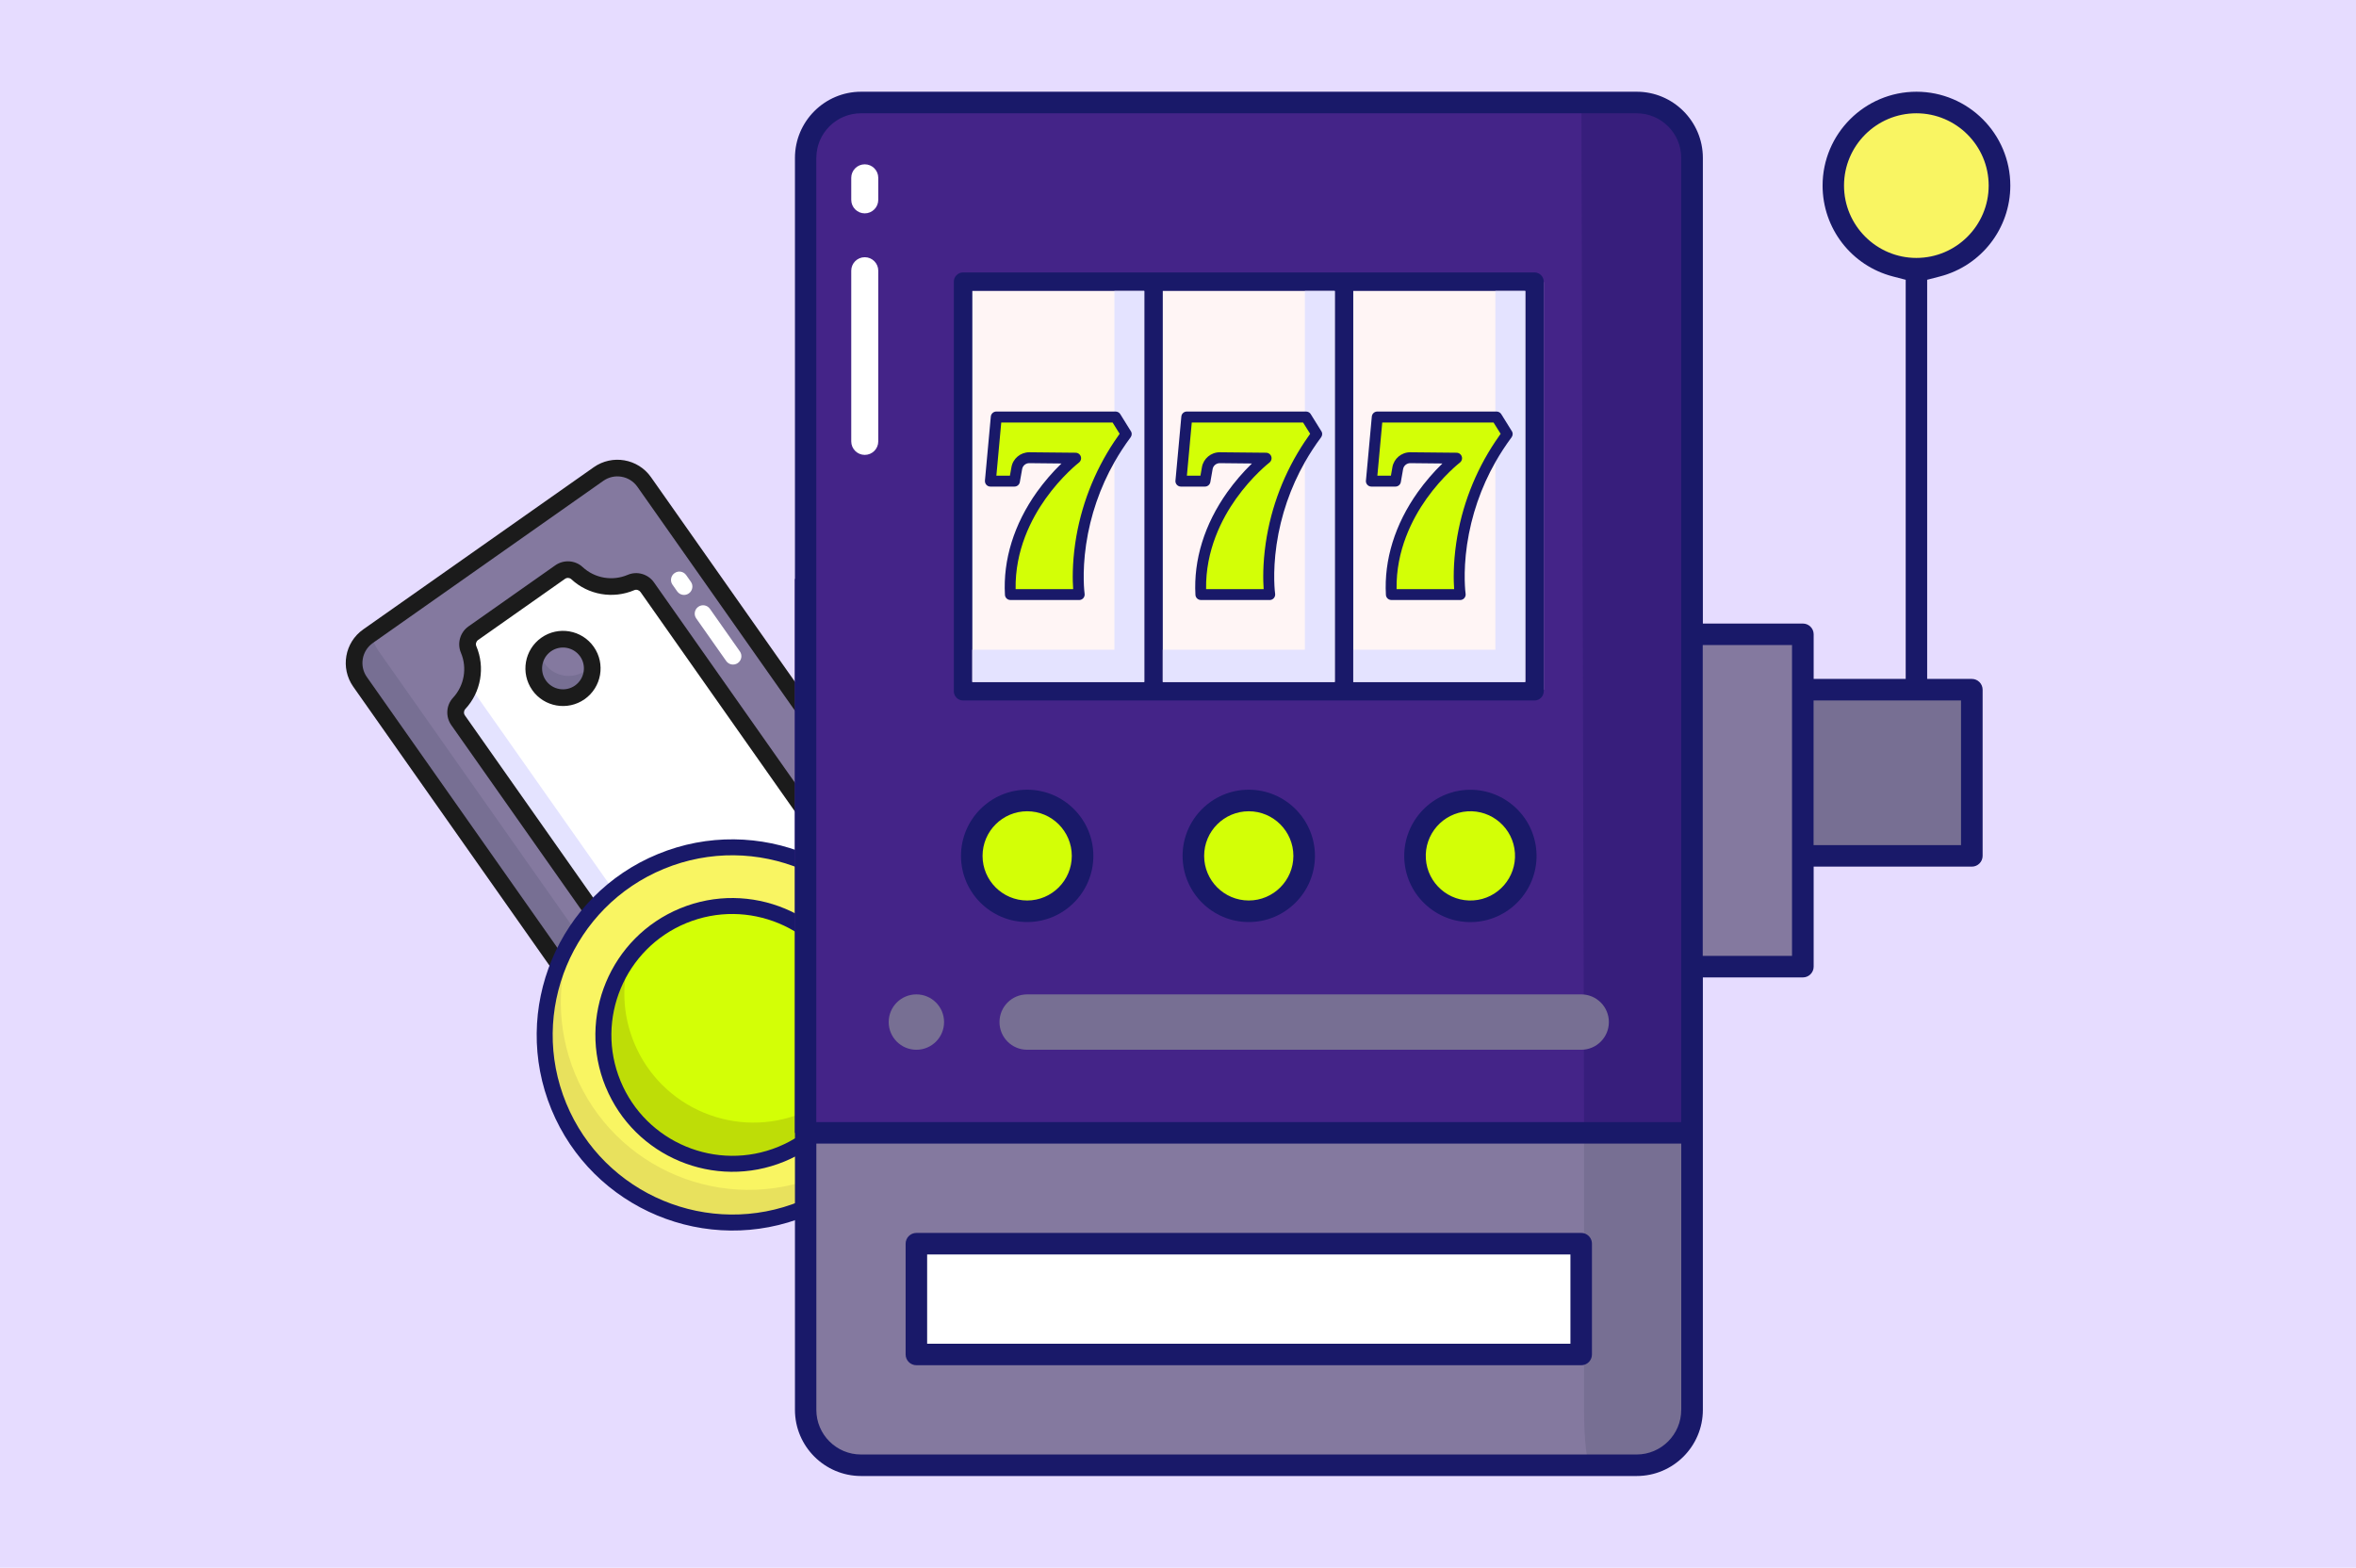<?xml version="1.0" encoding="UTF-8"?>
<svg id="Layer_1" data-name="Layer 1" xmlns="http://www.w3.org/2000/svg" viewBox="0 0 565 376">
  <defs>
    <style>
      .cls-1 {
        fill: #e6dcff;
      }

      .cls-2 {
        fill: #776f93;
      }

      .cls-3 {
        fill: #371e7c;
      }

      .cls-4 {
        fill: #d3ff06;
      }

      .cls-5 {
        fill: #e8e15d;
      }

      .cls-6 {
        fill: #442488;
      }

      .cls-7 {
        fill: #84799f;
      }

      .cls-8 {
        fill: #fff;
      }

      .cls-9 {
        fill: #fff5f5;
      }

      .cls-10 {
        fill: #f9f562;
      }

      .cls-11 {
        fill: #e4e3ff;
      }

      .cls-12 {
        fill: #bedd07;
      }

      .cls-13 {
        fill: #191969;
      }

      .cls-14 {
        fill: #1b1b1b;
      }
    </style>
  </defs>
  <rect class="cls-1" width="565" height="376"/>
  <g>
    <g>
      <path class="cls-7" d="M227.68,239.82l-49.14,34.57c-5.25,3.69-12.49,2.43-16.19-2.82l-76.01-108.04c-2.5-3.55-1.64-8.45,1.9-10.95l55.29-38.9c3.55-2.5,8.45-1.64,10.95,1.9l76.01,108.04c3.69,5.25,2.43,12.49-2.82,16.19Z"/>
      <path class="cls-2" d="M227.68,239.81l-49.14,34.57c-5.26,3.7-12.49,2.44-16.19-2.82l-73.84-104.96c-3.11-4.42-2.72-10.22.61-14.14.33,1.32.9,2.58,1.72,3.75l73.85,104.97c3.69,5.24,10.94,6.5,16.19,2.82l49.14-34.57c.84-.59,1.57-1.28,2.21-2.04,1.2,4.55-.48,9.56-4.55,12.42Z"/>
      <path class="cls-8" d="M205.51,238.38l-20.82,14.65c-1.24.87-2.93.78-4.04-.25-3.48-3.23-8.59-4.11-12.96-2.24-1.4.59-3.02.11-3.89-1.13l-53.94-76.66c-.87-1.24-.78-2.93.25-4.04,3.23-3.48,4.12-8.59,2.26-12.95-.59-1.39-.11-3.01,1.13-3.89l20.82-14.65c1.24-.87,2.93-.78,4.04.25,3.48,3.23,8.58,4.11,12.96,2.24,1.4-.6,3.02-.11,3.89,1.13l53.94,76.66c.87,1.24.78,2.93-.25,4.04-3.24,3.49-4.13,8.59-2.26,12.95.59,1.4.11,3.01-1.13,3.89Z"/>
      <path class="cls-11" d="M205.51,238.38l-20.83,14.65c-1.24.87-2.92.78-4.03-.25-3.49-3.23-8.6-4.11-12.97-2.24-1.39.6-3.01.11-3.88-1.13l-53.94-76.67c-.87-1.24-.78-2.92.25-4.03,1.14-1.23,2-2.66,2.53-4.21l52.96,75.27c.87,1.24,2.49,1.72,3.88,1.13,4.37-1.86,9.47-.98,12.95,2.24,1.12,1.02,2.82,1.13,4.06.26l19.19-13.5c0,1.55.32,3.12.96,4.6.6,1.39.11,3.01-1.13,3.88Z"/>
      <path class="cls-14" d="M160.72,272.73l-76.01-108.04c-3.13-4.45-2.06-10.61,2.39-13.73l55.29-38.9c4.45-3.13,10.61-2.06,13.73,2.39l76.01,108.04c4.32,6.14,2.84,14.65-3.3,18.97l-49.14,34.57c-6.14,4.32-14.65,2.84-18.97-3.3ZM152.85,116.74c-1.86-2.64-5.52-3.28-8.16-1.42l-55.29,38.9c-2.64,1.86-3.28,5.52-1.42,8.16l76.01,108.04c3.05,4.34,9.06,5.38,13.4,2.33l49.14-34.57c4.34-3.05,5.38-9.06,2.33-13.4l-76.01-108.04h0Z"/>
      <path class="cls-14" d="M162.16,250.56l-53.94-76.66c-1.41-2.01-1.24-4.76.42-6.55,2.7-2.92,3.44-7.16,1.89-10.81-.95-2.24-.19-4.89,1.82-6.31l20.82-14.65c2.01-1.41,4.76-1.24,6.55.42,2.91,2.7,7.16,3.43,10.81,1.87,2.24-.96,4.9-.2,6.31,1.82l53.93,76.66c1.42,2.01,1.24,4.77-.43,6.56-2.7,2.91-3.45,7.16-1.89,10.81.96,2.24.19,4.89-1.82,6.31l-20.82,14.65c-2.01,1.41-4.76,1.24-6.55-.42-2.91-2.7-7.16-3.43-10.82-1.87-2.24.96-4.9.19-6.31-1.82ZM153.58,141.98c-.33-.47-.95-.66-1.47-.44-5.11,2.18-11.04,1.15-15.1-2.62-.41-.38-1.05-.42-1.53-.08l-20.82,14.65c-.47.33-.66.95-.44,1.47,2.17,5.1,1.14,11.03-2.64,15.1-.38.41-.42,1.06-.08,1.53l53.94,76.66c.33.47.95.66,1.47.44,5.1-2.18,11.03-1.15,15.1,2.62.41.38,1.06.41,1.53.08l20.82-14.65c.47-.33.66-.95.44-1.47-2.17-5.1-1.14-11.03,2.64-15.1.38-.41.42-1.05.09-1.53l-53.93-76.66Z"/>
      <path class="cls-8" d="M174.15,158.53l-7.18-10.21c-.64-.9-.42-2.15.49-2.79s2.15-.42,2.79.49l7.18,10.21c.64.9.42,2.15-.49,2.79s-2.15.42-2.79-.49Z"/>
      <path class="cls-8" d="M162.4,141.83l-1.12-1.59c-.64-.9-.42-2.15.49-2.79s2.15-.42,2.79.49l1.12,1.59c.64.9.42,2.15-.49,2.79s-2.15.42-2.79-.49Z"/>
      <g>
        <circle class="cls-7" cx="135.02" cy="160.31" r="7.01" transform="translate(-67.65 106.89) rotate(-35.13)"/>
        <path class="cls-2" d="M139.06,166.06c-3.16,2.22-7.55,1.46-9.78-1.7-1.8-2.56-1.64-5.9.13-8.27.15,1.06.55,2.11,1.21,3.05,2.22,3.16,6.62,3.93,9.78,1.7.61-.43,1.14-.95,1.58-1.51.35,2.52-.69,5.17-2.91,6.73Z"/>
        <path class="cls-14" d="M127.64,165.5c-2.86-4.07-1.88-9.7,2.19-12.56s9.7-1.88,12.56,2.19c2.86,4.07,1.88,9.7-2.19,12.56s-9.7,1.88-12.56-2.18ZM139.12,157.43c-1.59-2.26-4.73-2.81-6.99-1.22s-2.81,4.73-1.22,6.99,4.73,2.81,6.99,1.21,2.81-4.73,1.22-6.99Z"/>
        <g>
          <circle class="cls-4" cx="183.99" cy="229.93" r="7.01"/>
          <path class="cls-12" d="M188.03,235.67c-3.16,2.22-7.54,1.47-9.78-1.7-1.79-2.55-1.65-5.91.14-8.28.14,1.07.53,2.12,1.19,3.06,2.23,3.18,6.62,3.93,9.78,1.7.61-.43,1.14-.95,1.58-1.51.36,2.54-.69,5.17-2.91,6.73h0Z"/>
          <path class="cls-14" d="M176.62,235.12c-2.86-4.07-1.88-9.7,2.19-12.56s9.7-1.88,12.56,2.18c2.86,4.07,1.88,9.7-2.19,12.56-4.07,2.86-9.7,1.88-12.56-2.19ZM188.1,227.04c-1.59-2.26-4.73-2.81-6.99-1.21s-2.81,4.73-1.22,6.99c1.59,2.26,4.73,2.81,6.99,1.22,2.26-1.59,2.81-4.73,1.22-6.99Z"/>
        </g>
      </g>
    </g>
    <g>
      <path class="cls-10" d="M192.75,289.82c-22.99,9.46-49.29-1.51-58.75-24.5-9.45-22.97,1.52-49.27,24.5-58.73,22.97-9.45,49.27,1.52,58.72,24.48,9.46,22.99-1.51,49.29-24.48,58.74Z"/>
      <path class="cls-5" d="M192.75,289.83c-22.99,9.46-49.28-1.52-58.74-24.51-5.71-13.89-3.97-29,3.42-40.86-3.91,10.31-4.07,22.05.45,33.02,9.46,22.99,35.77,33.96,58.76,24.5,9.07-3.73,16.26-10.1,21.06-17.85-4.24,11.23-12.97,20.77-24.95,25.7h0Z"/>
      <path class="cls-4" d="M187.39,276.8c-15.79,6.5-33.87-1.04-40.36-16.83-6.49-15.78,1.04-33.85,16.84-40.35,15.78-6.49,33.85,1.04,40.35,16.82,6.5,15.79-1.04,33.87-16.82,40.36Z"/>
      <path class="cls-12" d="M187.39,276.8c-15.8,6.5-33.86-1.05-40.36-16.83-4.33-10.52-2.43-22.07,4.02-30.53-1.99,6.56-1.8,13.8,1.01,20.63,6.5,15.8,24.59,23.34,40.38,16.84,5.25-2.16,9.58-5.6,12.79-9.82-2.58,8.6-8.89,16.03-17.84,19.71Z"/>
      <path class="cls-13" d="M132.23,266.06c-9.84-23.92,1.62-51.39,25.55-61.23,23.92-9.84,51.38,1.61,61.22,25.53,9.85,23.93-1.6,51.4-25.52,61.24-23.93,9.85-51.4-1.61-61.25-25.54ZM215.46,231.81c-9.04-21.97-34.26-32.48-56.22-23.44-21.98,9.04-32.5,34.27-23.46,56.23,9.04,21.97,34.28,32.5,56.25,23.45,21.96-9.04,32.48-34.27,23.44-56.24Z"/>
      <path class="cls-13" d="M145.25,260.7c-6.89-16.74,1.13-35.96,17.88-42.85,16.74-6.89,35.96,1.13,42.85,17.86,6.89,16.74-1.12,35.97-17.86,42.86-16.74,6.89-35.97-1.13-42.86-17.87ZM202.44,237.17c-6.08-14.78-23.06-21.86-37.85-15.78-14.79,6.09-21.88,23.07-15.79,37.85,6.09,14.79,23.07,21.87,37.87,15.79s21.86-23.07,15.77-37.86Z"/>
    </g>
    <g>
      <g>
        <g>
          <g>
            <g>
              <path class="cls-6" d="M405.76,271.7h-212.58V37.87c0-7.34,5.95-13.29,13.29-13.29h186.01c7.34,0,13.29,5.95,13.29,13.29v233.84Z"/>
              <path class="cls-10" d="M479.5,44.51c0,11.01-8.92,19.93-19.93,19.93s-19.93-8.92-19.93-19.93,8.92-19.93,19.93-19.93,19.93,8.92,19.93,19.93Z"/>
              <path class="cls-2" d="M472.86,165.41v39.86h-40.52v-39.86h40.52Z"/>
              <path class="cls-3" d="M406.85,271.7h-26.97c0-9.71-.63-238.54-.63-244.62,0-7.29,6.52-3.3,7.45-3.3l13.19,1.72c.93,0,6.95,6.71,6.95,14v232.2Z"/>
            </g>
            <path class="cls-7" d="M432.33,231.85h-26.57v-79.72h26.57v79.72Z"/>
            <path class="cls-7" d="M405.76,271.7v66.43c0,7.34-5.95,13.29-13.29,13.29h-186.01c-7.34,0-13.29-5.95-13.29-13.29v-66.43h212.58Z"/>
            <path class="cls-2" d="M405.37,271.7v66.43c0,7.34-3.06,11.61-3.94,11.61l-19.97,1.67c-.88,0-1.59-5.95-1.59-13.29v-66.43h25.5Z"/>
            <path class="cls-8" d="M219.76,298.28h159.43v26.57h-159.43v-26.57Z"/>
            <path class="cls-4" d="M365.9,205.27c0,7.34-5.95,13.29-13.29,13.29s-13.29-5.95-13.29-13.29,5.95-13.29,13.29-13.29,13.29,5.95,13.29,13.29Z"/>
            <path class="cls-4" d="M312.76,205.27c0,7.34-5.95,13.29-13.29,13.29s-13.29-5.95-13.29-13.29,5.95-13.29,13.29-13.29,13.29,5.95,13.29,13.29Z"/>
            <path class="cls-9" d="M233.04,67.63v97.78h137.17v-97.78h-137.17Z"/>
            <path class="cls-4" d="M259.61,205.27c0,7.34-5.95,13.29-13.29,13.29s-13.29-5.95-13.29-13.29,5.95-13.29,13.29-13.29,13.29,5.95,13.29,13.29Z"/>
            <rect class="cls-3" x="190.61" y="138.85" width="2.58" height="132.86"/>
            <path class="cls-2" d="M226.4,245.13c0,3.67-2.97,6.64-6.64,6.64s-6.64-2.97-6.64-6.64,2.97-6.64,6.64-6.64,6.64,2.97,6.64,6.64Z"/>
            <path class="cls-13" d="M368,65.34h-137.05c-1.22,0-2.21,1-2.21,2.22v98.22c0,1.23,1,2.22,2.21,2.22h137.05c1.22,0,2.21-1,2.21-2.22v-98.22c0-1.23-1-2.22-2.21-2.22ZM233.17,163.56v-93.79h41.24v93.79h-41.24ZM278.85,163.56v-93.79h41.24v93.79h-41.24ZM324.53,163.56v-93.79h41.24v93.79h-41.24Z"/>
            <path class="cls-13" d="M379.87,295.79c-.21-.06-.45-.09-.68-.09h-159.43c-1.42,0-2.58,1.16-2.58,2.58v26.57c0,1.42,1.16,2.58,2.58,2.58h159.43c.23,0,.47-.03.68-.09,1.1-.29,1.9-1.3,1.9-2.49v-26.57c0-1.19-.8-2.19-1.9-2.49ZM376.61,322.27h-154.27v-21.41h154.27v21.41Z"/>
            <path class="cls-13" d="M246.33,189.4c-8.75,0-15.87,7.12-15.87,15.87s7.12,15.87,15.87,15.87,15.87-7.12,15.87-15.87-7.12-15.87-15.87-15.87ZM246.33,215.97c-5.9,0-10.7-4.79-10.7-10.7s4.8-10.7,10.7-10.7,10.7,4.8,10.7,10.7-4.8,10.7-10.7,10.7Z"/>
            <path class="cls-13" d="M299.47,189.4c-8.75,0-15.87,7.12-15.87,15.87s7.12,15.87,15.87,15.87,15.87-7.12,15.87-15.87-7.12-15.87-15.87-15.87ZM299.47,215.97c-5.9,0-10.7-4.79-10.7-10.7s4.8-10.7,10.7-10.7,10.7,4.8,10.7,10.7-4.8,10.7-10.7,10.7Z"/>
            <path class="cls-13" d="M368.45,204.23c-.58-8.73-8.15-15.36-16.89-14.78-8.72.58-15.35,8.15-14.77,16.89.58,8.72,8.15,15.36,16.88,14.78,8.73-.59,15.36-8.16,14.78-16.89ZM353.33,215.95c-5.89.4-11-4.08-11.39-9.97-.39-5.89,4.08-11,9.97-11.39,5.89-.39,11,4.08,11.39,9.97.39,5.89-4.08,11.01-9.97,11.39Z"/>
            <path class="cls-2" d="M379.19,238.49h-132.86c-3.67,0-6.64,2.97-6.64,6.64s2.97,6.64,6.64,6.64h132.86c3.67,0,6.64-2.97,6.64-6.64s-2.97-6.64-6.64-6.64Z"/>
            <path class="cls-13" d="M472.86,162.83h-10.7v-95.73l3.05-.79c9.94-2.57,16.89-11.53,16.89-21.8,0-12.41-10.1-22.51-22.51-22.51s-22.51,10.1-22.51,22.51c0,10.27,6.93,19.23,16.88,21.8l3.05.79v95.73h-22.07v-10.7c0-1.42-1.16-2.58-2.58-2.58h-23.99V37.87c0-8.75-7.12-15.87-15.86-15.87h-186.01c-8.74,0-15.86,7.12-15.86,15.87v300.26c0,8.75,7.12,15.87,15.86,15.87h186.01c8.74,0,15.86-7.12,15.86-15.87v-103.71h23.99c1.42,0,2.58-1.16,2.58-2.58v-23.99h37.94c1.42,0,2.58-1.16,2.58-2.58v-39.85c0-1.43-1.16-2.59-2.58-2.59ZM470.28,202.69h-35.36v-34.69h35.36v34.69ZM429.75,229.26h-21.41v-74.56h21.41v74.56ZM403.18,338.13c0,5.91-4.8,10.71-10.7,10.71h-186.01c-5.9,0-10.7-4.8-10.7-10.71v-63.85h207.42v63.85ZM195.77,37.87c0-5.9,4.8-10.7,10.7-10.7h186.01c5.9,0,10.7,4.8,10.7,10.7v231.25h-207.42V37.87ZM459.57,27.17c9.56,0,17.34,7.78,17.34,17.34s-7.78,17.35-17.34,17.35-17.35-7.79-17.35-17.35,7.78-17.34,17.35-17.34Z"/>
          </g>
          <polygon class="cls-11" points="358.61 69.78 358.61 155.82 324.53 155.82 324.53 163.56 365.78 163.56 365.78 69.78 358.61 69.78"/>
          <polygon class="cls-11" points="312.93 69.78 312.93 155.82 278.85 155.82 278.85 163.56 320.1 163.56 320.1 69.78 312.93 69.78"/>
          <polygon class="cls-11" points="267.25 69.78 267.25 155.82 233.17 155.82 233.17 163.56 274.41 163.56 274.41 69.78 267.25 69.78"/>
        </g>
        <g>
          <path class="cls-4" d="M242.3,142.6h16.5s-2.82-19.6,11.28-38.5l-2.54-4.08h-28.62l-1.41,15.37h5.78l.54-3.09c.26-1.47,1.54-2.54,3.04-2.52l11.08.11s-16.78,12.83-15.65,32.71Z"/>
          <path class="cls-13" d="M271.19,103.41l-2.54-4.09c-.23-.38-.66-.61-1.11-.62h-28.62c-.68.01-1.25.53-1.31,1.21l-1.41,15.36v.11c0,.73.58,1.32,1.31,1.32h5.77c.64,0,1.18-.46,1.29-1.09l.55-3.09c.14-.84.87-1.45,1.73-1.44l7.7.08c-2.17,2.1-4.15,4.41-5.91,6.86-5.47,7.7-8.12,16.23-7.64,24.65.04.69.61,1.23,1.31,1.23h16.5c.06,0,.13,0,.19-.01.72-.11,1.21-.78,1.1-1.5,0-.04-.67-4.79.36-11.79,1.03-6.98,3.34-13.69,6.8-19.78,1.17-2.06,2.46-4.04,3.88-5.95.32-.44.35-1.02.06-1.47ZM267.25,105.85c-4.89,7.33-8.11,15.67-9.39,24.4-.74,5.09-.65,9.03-.5,11.05h-13.8c-.17-9.3,3.76-16.88,7.17-21.68,3.89-5.48,7.98-8.65,8.02-8.68.31-.24.5-.62.51-1.02.01-.72-.57-1.32-1.29-1.34l-11.09-.11h-.04c-2.12,0-3.94,1.52-4.29,3.6l-.36,2.01h-3.25l1.17-12.75h26.7l.44.7,1.25,2.01c-.43.6-.85,1.2-1.25,1.81Z"/>
        </g>
        <g>
          <path class="cls-4" d="M287.98,142.6h16.5s-2.82-19.6,11.28-38.5l-2.54-4.08h-28.62l-1.41,15.37h5.78l.54-3.09c.26-1.47,1.54-2.54,3.04-2.52l11.08.11s-16.78,12.83-15.65,32.71Z"/>
          <path class="cls-13" d="M316.87,103.41l-2.54-4.09c-.23-.38-.65-.61-1.11-.62h-28.62c-.68.01-1.25.53-1.3,1.21l-1.41,15.36s-.01.08-.01.11c0,.73.59,1.32,1.31,1.32h5.78c.63,0,1.18-.46,1.29-1.09l.54-3.09c.14-.84.88-1.45,1.74-1.44l7.69.08c-2.17,2.1-4.14,4.41-5.9,6.86-5.48,7.7-8.12,16.23-7.65,24.65.04.69.62,1.23,1.31,1.23h16.5c.07,0,.13,0,.2-.01.71-.11,1.21-.78,1.1-1.5-.01-.04-.67-4.79.35-11.79,1.03-6.99,3.34-13.7,6.8-19.79,1.17-2.05,2.46-4.04,3.88-5.94.32-.44.35-1.02.06-1.47ZM312.93,105.87c-4.9,7.33-8.11,15.65-9.39,24.38-.74,5.09-.64,9.03-.5,11.05h-13.8c-.16-9.3,3.76-16.88,7.17-21.68,3.89-5.48,7.98-8.65,8.02-8.68.31-.24.5-.62.51-1.02.01-.72-.56-1.32-1.29-1.34l-11.09-.11h-.04c-2.12,0-3.93,1.52-4.29,3.6l-.35,2.01h-3.25l1.17-12.75h26.69l.44.7,1.26,2.01c-.44.6-.86,1.21-1.26,1.83Z"/>
        </g>
        <g>
          <path class="cls-4" d="M333.66,142.6h16.5s-2.82-19.6,11.28-38.5l-2.54-4.08h-28.62l-1.41,15.37h5.78l.54-3.09c.26-1.47,1.54-2.54,3.04-2.52l11.08.11s-16.78,12.83-15.65,32.71Z"/>
          <path class="cls-13" d="M362.56,103.41l-2.54-4.09c-.24-.38-.66-.61-1.12-.62h-28.62c-.68.01-1.24.53-1.3,1.21l-1.41,15.36s-.01.08-.01.11c0,.73.59,1.32,1.31,1.32h5.78c.63,0,1.18-.46,1.29-1.09l.54-3.09c.15-.84.88-1.45,1.74-1.44l7.69.08c-2.17,2.1-4.14,4.41-5.9,6.86-5.48,7.7-8.12,16.23-7.65,24.65.04.69.62,1.23,1.31,1.23h16.5c.07,0,.13,0,.2-.01.71-.11,1.21-.78,1.1-1.5-.01-.04-.67-4.79.35-11.79,1.04-6.98,3.34-13.69,6.8-19.78,1.17-2.06,2.46-4.04,3.88-5.95.32-.44.35-1.02.07-1.47ZM358.61,105.87c-4.9,7.33-8.11,15.65-9.39,24.38-.74,5.09-.64,9.03-.5,11.05h-13.8c-.16-9.3,3.76-16.88,7.17-21.68,3.89-5.48,7.98-8.65,8.02-8.68.31-.24.5-.62.51-1.02.01-.72-.56-1.32-1.29-1.34l-11.08-.11h-.05c-2.12,0-3.93,1.52-4.29,3.6l-.35,2.01h-3.25l1.17-12.75h26.69l.44.7,1.26,2.01c-.44.6-.86,1.21-1.26,1.83Z"/>
        </g>
      </g>
      <g>
        <path class="cls-8" d="M204.14,105.86v-40.93c0-1.79,1.45-3.24,3.24-3.24s3.24,1.45,3.24,3.24v40.93c0,1.79-1.45,3.24-3.24,3.24s-3.24-1.45-3.24-3.24Z"/>
        <path class="cls-8" d="M204.14,47.93v-5.28c0-1.79,1.45-3.24,3.24-3.24s3.24,1.45,3.24,3.24v5.28c0,1.79-1.45,3.24-3.24,3.24s-3.24-1.45-3.24-3.24Z"/>
      </g>
    </g>
  </g>
</svg>